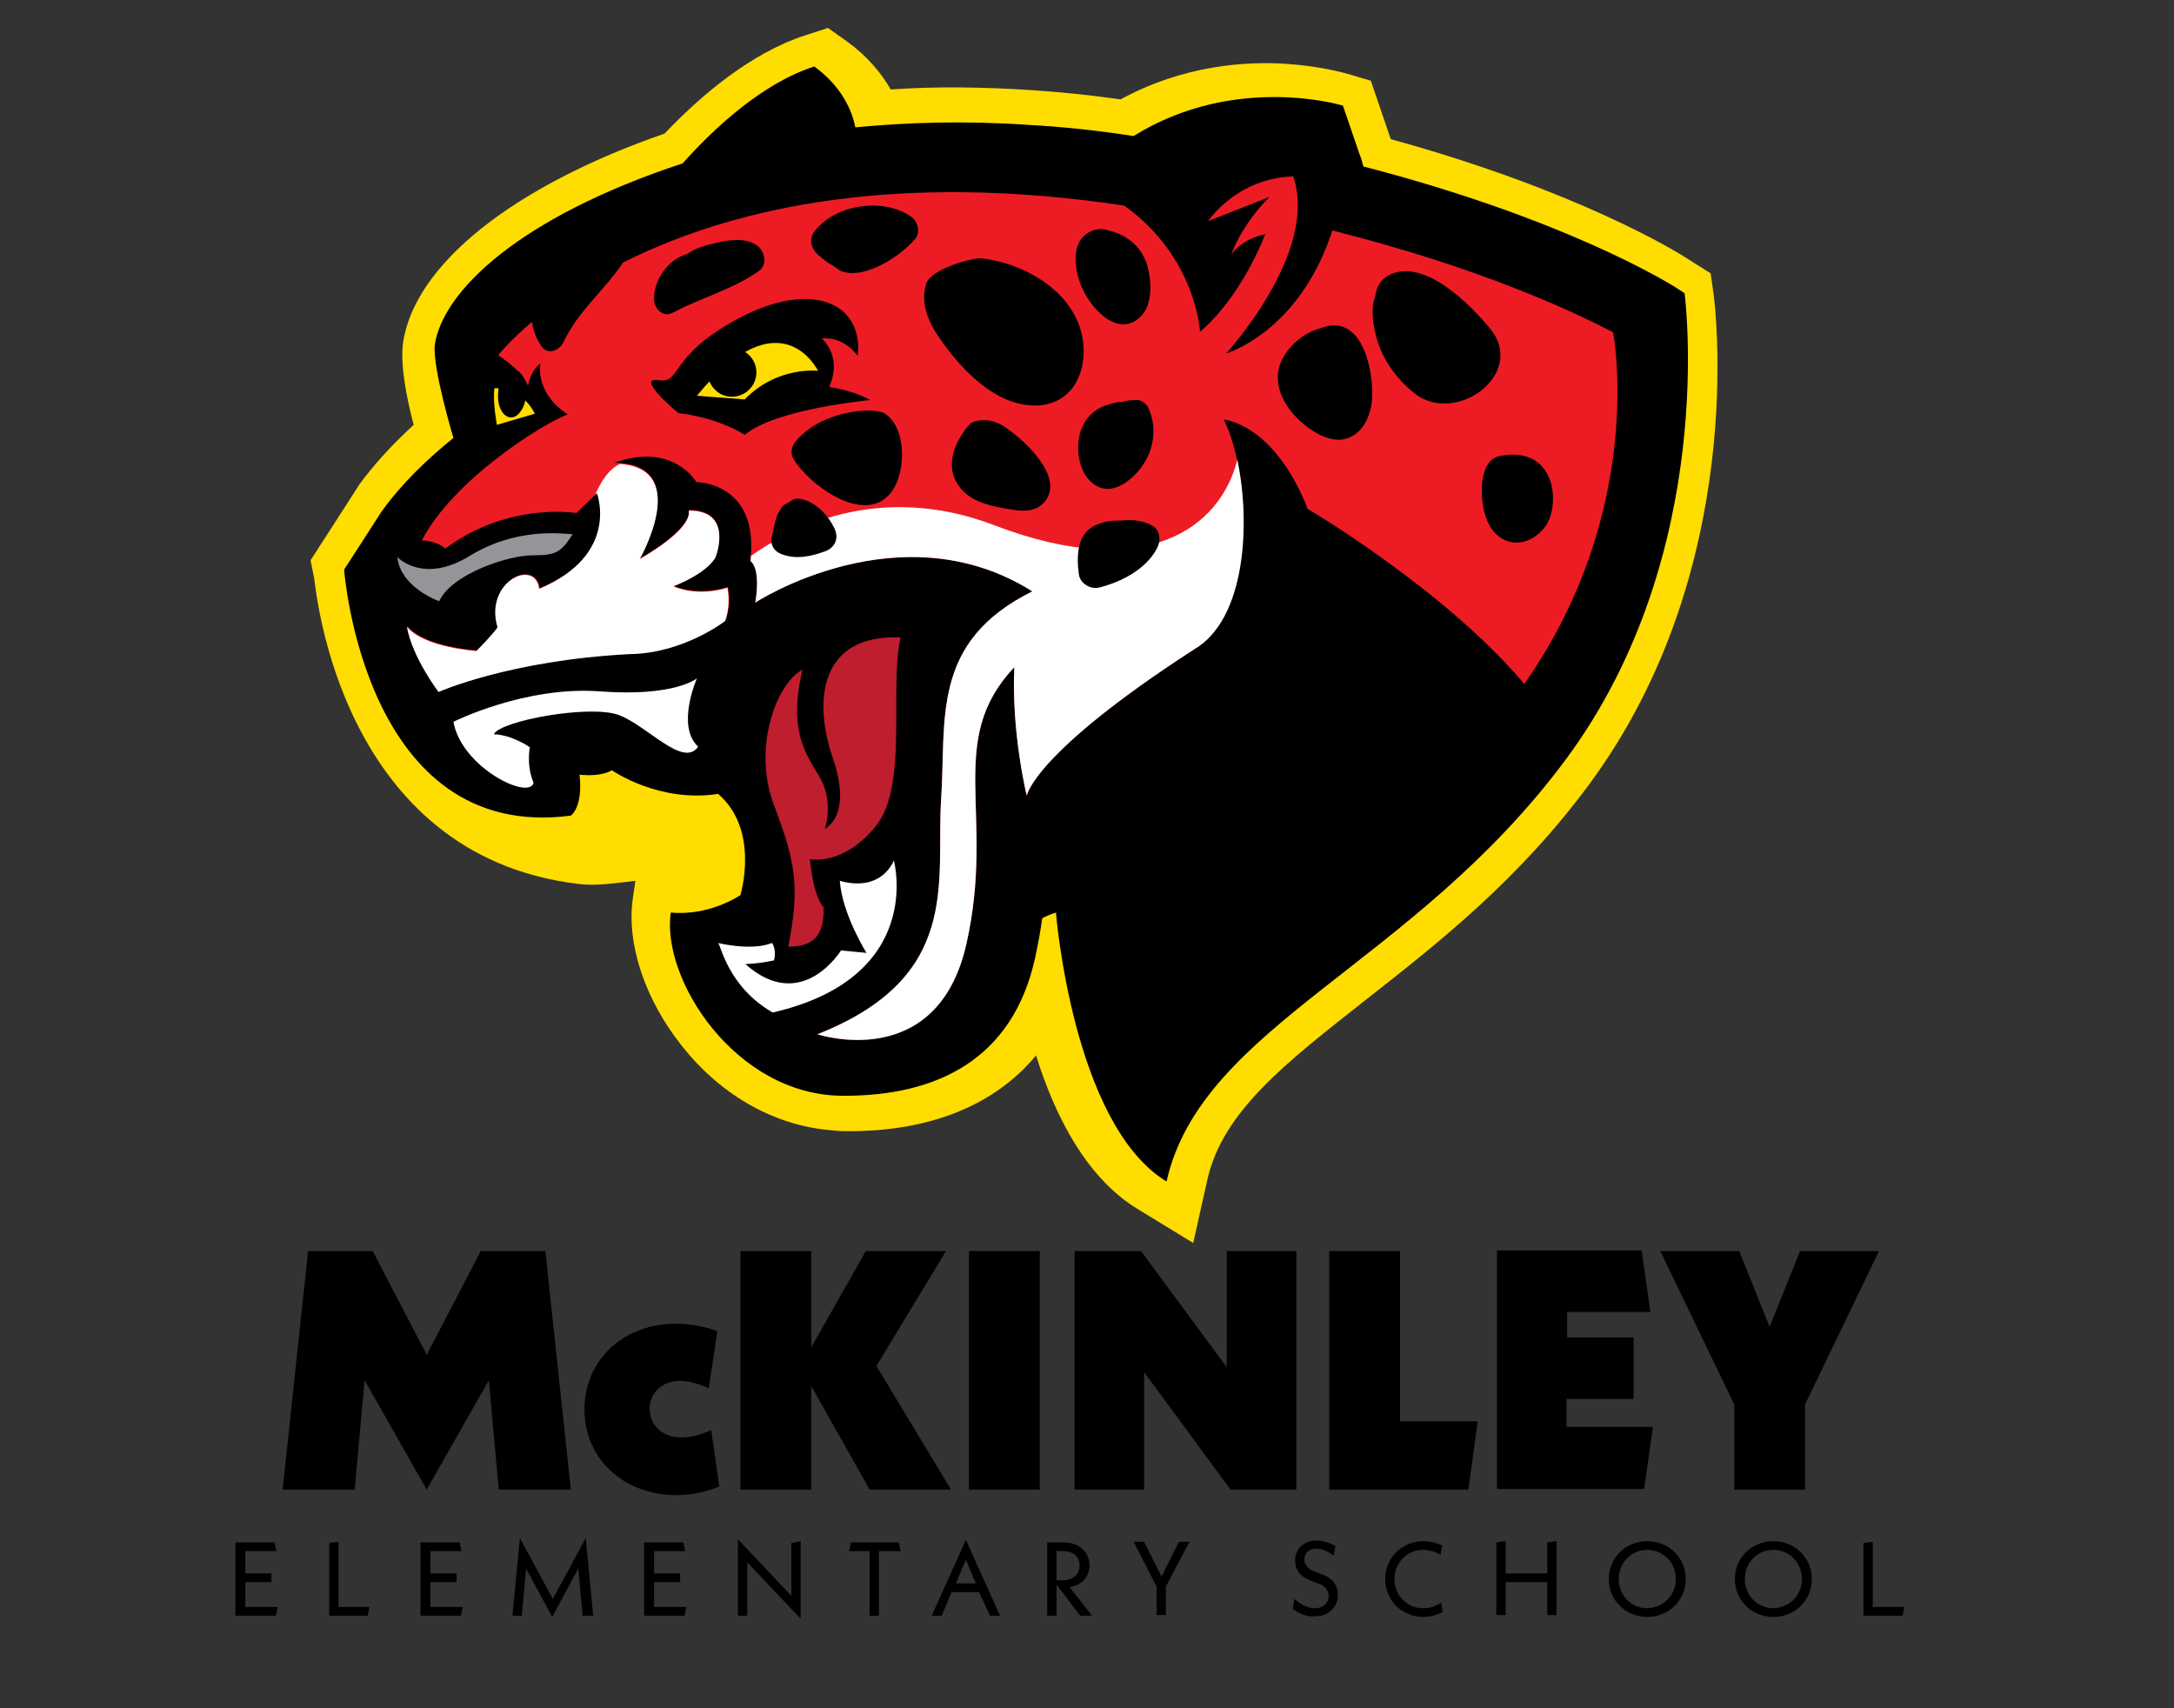 <?xml version="1.0" encoding="utf-8"?>
<!-- Generator: Adobe Illustrator 26.0.0, SVG Export Plug-In . SVG Version: 6.00 Build 0)  -->
<svg version="1.1" id="Layer_1" xmlns="http://www.w3.org/2000/svg" xmlns:xlink="http://www.w3.org/1999/xlink" x="0px" y="0px"
	 viewBox="0 0 350 275" style="enable-background:new 0 0 350 275;" xml:space="preserve">
<rect x="0" y="0" width="350" height="275" fill="#333333" stroke="none"/>
<style type="text/css">
	.st0{fill:none;}
	.st1{enable-background:new    ;}
	.st2{fill:#FFDD00;}
	.st3{fill:#ED1C24;}
	.st4{fill:#939598;}
	.st5{fill:#FFFFFF;}
	.st6{fill:#BE1E2D;}
</style>
<rect x="21" y="200.3" class="st0" width="305.6" height="67.4"/>
<g class="st1">
	<path d="M80.3,239.8l-1.6-17.6l-10,17.6l-10-17.6l-1.6,17.6H45.5l4.1-38.4H60l8.7,16.7l8.7-16.7h10.4l4.1,38.4H80.3z"/>
	<path d="M94.1,226.9c0-8,6.3-13.8,14.7-13.8c2.5,0,4.8,0.5,6.7,1.2l-1.4,9.2c-1.8-0.8-3.2-1.2-4.6-1.2c-3,0-4.9,2-4.9,4.5
		c0,2.5,1.9,4.6,5.1,4.6c1.3,0,2.9-0.3,4.8-1.2l1.3,9.1c-2.2,0.9-4.4,1.4-7,1.4C100.3,240.6,94.1,234.8,94.1,226.9z"/>
	<path d="M140,239.8l-9.4-16.7v16.7h-11.4v-38.4h11.4v15.5l8.8-15.5h12.9l-11.2,18.5l12,19.9H140z"/>
	<path d="M167.4,239.8H156v-38.4h11.4V239.8z"/>
	<path d="M208.7,201.4v38.4h-10.6l-13.9-18.9v18.9h-11.2v-38.4h10.7l13.8,18.7v-18.7H208.7z"/>
	<path d="M237.9,228.8l-1.5,11h-22.4v-38.4h11.4v27.4H237.9z"/>
	<path d="M266.1,229.8l-1.4,9.9H241v-38.4h23.3l1.4,9.9h-13.4v4.1H263v9.9h-10.8v4.5H266.1z"/>
	<path d="M290.6,226.1v13.7h-11.4v-13.7l-11.9-24.7h12.7l4.9,12.2l4.9-12.2h12.7L290.6,226.1z"/>
</g>
<g class="st1">
	<path d="M44.7,258.7l-0.3,1.4h-6.5v-11.8h6.3l0.3,1.4h-5v3.6h4.2v1.4h-4.2v4H44.7z"/>
	<path d="M59.5,258.6l-0.3,1.5H53v-11.7l1.5-0.2v10.5H59.5z"/>
	<path d="M74.5,258.7l-0.3,1.4h-6.5v-11.8H74l0.3,1.4h-5v3.6h4.2v1.4h-4.2v4H74.5z"/>
	<path d="M93.8,260.1l-0.7-7.6l-4.2,7.8l-4.2-7.8l-0.7,7.6h-1.5l1.2-12.5l5.3,9.8l5.3-9.8l1.2,12.5H93.8z"/>
	<path d="M110.5,258.7l-0.3,1.4h-6.5v-11.8h6.3l0.3,1.4h-5v3.6h4.2v1.4h-4.2v4H110.5z"/>
	<path d="M128.9,260.6l-8.6-9.1v8.6h-1.5v-12.3l8.6,9.1v-8.5l1.5-0.3V260.6z"/>
	<path d="M141.5,249.7v10.4H140v-10.4h-3.3l0.3-1.4h7.7l0.3,1.4H141.5z"/>
	<path d="M157.6,256.3h-4.4l-1.6,3.8H150l5.5-12.2l5.5,12.2h-1.6L157.6,256.3z M157.1,254.9l-1.6-3.8l-1.6,3.8H157.1z"/>
	<path d="M173.9,260.1l-3.8-5v5h-1.5v-11.8h2.6c2.6,0,4.2,1.6,4.2,3.7c0,1.8-1.2,3.2-3.2,3.5l3.6,4.6H173.9z M170.1,254.4h1
		c1.7,0,2.7-1,2.7-2.4c0-1.4-1-2.3-2.7-2.3h-1V254.4z"/>
	<path d="M187.7,255.4v4.6h-1.5v-4.6l-3.7-7.2h1.7l2.8,5.6l2.8-5.6h1.7L187.7,255.4z"/>
	<path d="M208.1,259l0.3-1.6c0.9,0.8,2,1.5,3.3,1.5c1.3,0,2.2-0.8,2.2-2c0-0.8-0.5-1.6-1.7-2l-0.8-0.3c-2.2-0.7-2.9-2-2.9-3.4
		c0-1.8,1.4-3.2,3.4-3.2c1,0,2.1,0.3,3.1,0.9l-0.3,1.5c-1-0.7-1.9-1.1-2.8-1.1c-1.2,0-1.9,0.7-1.9,1.8c0,0.8,0.5,1.5,1.9,2l0.8,0.3
		c1.9,0.6,2.7,1.9,2.7,3.4c0,1.9-1.5,3.4-3.7,3.4C210.1,260.3,208.9,259.6,208.1,259z"/>
	<path d="M223,254.2c0-3.4,2.7-6.1,6.2-6.1c1.1,0,2.1,0.3,3,0.7l-0.3,1.5c-0.8-0.5-1.8-0.8-2.8-0.8c-2.6,0-4.6,2.1-4.6,4.7
		s2,4.7,4.6,4.7c1.1,0,2-0.3,2.9-0.9l0.3,1.5c-1,0.5-2.1,0.8-3.2,0.8C225.7,260.3,223,257.6,223,254.2z"/>
	<path d="M250.6,248.1v11.9h-1.5v-5.3h-6.7v5.3h-1.5v-11.7l1.5-0.2v5.2h6.7v-5L250.6,248.1z"/>
	<path d="M259,254.2c0-3.4,2.7-6.1,6.2-6.1c3.5,0,6.2,2.7,6.2,6.1s-2.7,6.1-6.2,6.1C261.7,260.3,259,257.6,259,254.2z M269.8,254.2
		c0-2.6-2-4.7-4.6-4.7c-2.6,0-4.6,2.1-4.6,4.7s2,4.7,4.6,4.7C267.8,258.8,269.8,256.8,269.8,254.2z"/>
	<path d="M279.3,254.2c0-3.4,2.7-6.1,6.2-6.1c3.5,0,6.2,2.7,6.2,6.1s-2.7,6.1-6.2,6.1C282,260.3,279.3,257.6,279.3,254.2z
		 M290.1,254.2c0-2.6-2-4.7-4.6-4.7c-2.6,0-4.6,2.1-4.6,4.7s2,4.7,4.6,4.7C288.1,258.8,290.1,256.8,290.1,254.2z"/>
	<path d="M306.6,258.6l-0.3,1.5h-6.3v-11.7l1.5-0.2v10.5H306.6z"/>
</g>
<g>
	<path class="st2" d="M183.1,194.6c-8.2-5-13.3-15-16.3-24.7c-6.6,8-17.1,12.3-30.5,12.2c-0.6,0-1.2,0-1.9-0.1
		c-9.3-0.6-18.1-5.4-24.6-13.6c-6-7.5-9-16.6-7.9-23.9l0.4-2.7l-1.7,0.2c-2.5,0.3-5.1,0.6-7.5,0.3c-38.3-4.6-42.2-47.1-42.5-49.1
		l-0.6-3l7.6-11.8l0.1-0.2c2.4-3.3,5.4-6.6,8.9-9.8c-1.2-4.5-2.2-9.9-1.7-13.3C66.8,42.6,82.5,30,107,21.5
		c5.6-5.9,13.7-12.9,22.6-15.8l3.7-1.2l3.1,2.2c3.3,2.4,5.5,5.1,7,7.7c7.3-0.5,14.8-0.4,22.5,0.1c4.7,0.3,9.6,0.8,14.5,1.5
		c10.1-5.5,20.2-6.2,27-5.7c5.5,0.4,9.2,1.5,9.6,1.6l3.7,1.1l3.2,9.4c30.5,8.4,46.2,18.3,46.9,18.7l4.6,2.9l0.5,3.5
		c0.2,1.8,5.6,44-20,78.7c-11.5,15.6-24.6,25.8-36.2,34.9c-12.7,10-22.8,17.8-25.3,28.7l-2.3,10.3L183.1,194.6z M111.8,138.3
		L111.8,138.3C111.8,138.2,111.8,138.2,111.8,138.3L111.8,138.3z"/>
	<g>
		<path d="M271.2,47.2l-1.7-1.1c-0.7-0.4-17.2-10.8-50-19.3c-0.2-0.6-0.3-1.3-0.6-1.9l-2.7-7.9c0,0-17.3-5.3-33.7,4.9
			c-5.8-0.9-11.5-1.5-17-1.8c-10.2-0.7-19.4-0.4-27.8,0.4c-0.5-2.6-2.1-6.5-6.6-9.8c-8.4,2.7-16.2,10-21.2,15.6
			C83.5,35,71.3,46.9,70,55.5c-0.4,3.7,3,15,3,15c-4.2,3.4-8.4,7.4-11.6,11.9l-6,9.3c0,0,3.2,44,36.5,39.6c0,0,2-1.3,1.4-6.6
			c3.7,0.4,5.2-0.7,5.2-0.7s7.6,5.3,17.1,3.8c6.8,5.8,3.6,16.3,3.6,16.3s-4.9,3.4-11.2,2.8c-1.6,10.7,10.4,29.4,27.6,29.5
			c15.4,0.1,27.4-6,31-22c0.5-2.3,0.9-4.5,1.2-6.6c1.2-0.6,2.2-0.9,2.2-0.9s2.7,34.1,17.8,43.3c5.7-25.2,39.7-34.7,64.4-68.1
			C276.8,88.8,271.2,47.2,271.2,47.2z"/>
		<path class="st3" d="M259.7,53.5c-6.5-3.4-21.4-10.4-45.2-16.4c-5.3,16.4-17.1,19.8-17.1,19.8s15-16.3,10.8-28.5
			c-9.2,0.3-13.7,7.2-13.7,7.2l9.9-3.9c0,0-4.1,3.8-6.2,9.3c1.9-2.7,5.5-3.3,5.5-3.3c-4.4,11-10.5,15.7-10.5,15.7s-0.6-12-12.2-20.3
			C107.3,22,80.2,57.2,80.2,57.2s3.9,2.4,4.8,4.9c0.5-2.6,2-3.6,2-3.6s-1,4.7,4.4,8.2c-4,1.5-18.3,10.4-23.5,20.3c0,0,2.3,0,3.8,1.3
			c10.3-7.6,21.1-5.7,21.1-5.7l3.4-3.3c0,0,3.8,9.9-9.3,15.4c-0.7-5-8.9-1.1-6.7,6.2c-0.8,1.2-3.4,3.8-3.4,3.8s-8.4-0.5-11.2-3.9
			c0.9,5,5.1,10.5,5.1,10.5s11.4-5.1,30.8-6.1c8.6-0.1,15.3-5.3,15.3-5.3s1-2.2,0.4-5.4c0,0-4.5,1.6-8.8-0.2
			c5.8-2.3,6.8-4.7,6.8-4.7s3-7.5-4.3-7.5c0.5,3.2-7.9,7.8-7.9,7.8s8.7-15.3-4.1-15.4c9.5-3.4,13.2,3.1,13.2,3.1s10.2,0,8.7,12.7
			c1.8,1.4,0.8,6.7,0.8,6.7s23.3-15.2,44.6-1.8c-16.5,8.2-13.8,20.7-14.7,33.7c-0.8,13,3.4,28.4-19.9,37.6c0,0,19.3,6.4,24-14.6
			s-3.5-32.6,7.7-44.5c-0.5,10.5,2,20.7,2,20.7s1-6.8,27-23.6c10.1-6,9.1-28.3,4.7-37c9.2,1.8,13.5,14.4,13.5,14.4
			s22.1,13,34.9,28.2C265.2,81.9,259.7,53.5,259.7,53.5z"/>
		<path class="st4" d="M64,89.7c0,0,4.1,4.4,11.6-0.2s14.7-3.6,16.6-3.5c-1.9,2.9-2.6,3.4-6.5,3.4s-13,3-15,7.4
			C63.9,94,64,89.7,64,89.7z"/>
		<path class="st5" d="M199.2,74c-2.7,10.9-14.6,19.9-39,10.6c-19-7.3-33.4,0.7-39.3,4.9c0,0.3,0,0.5-0.1,0.8
			c1.8,1.4,0.8,6.7,0.8,6.7s23.3-15.2,44.6-1.8c-16.5,8.2-13.8,20.7-14.7,33.7c-0.8,13,3.4,28.4-19.9,37.6c0,0,19.3,6.4,24-14.6
			s-3.5-32.6,7.7-44.5c-0.5,10.5,2,20.7,2,20.7s1-6.8,27-23.6C200.5,99.7,201.4,84.4,199.2,74z M108.4,94.4c5.8-2.3,6.8-4.7,6.8-4.7
			s3-7.5-4.3-7.5c0.5,3.2-7.9,7.8-7.9,7.8s8.3-14.5-3.2-15.3c-1.8,0.8-3.1,2.9-4,5l0.3-0.3c0,0,3.8,9.9-9.3,15.4
			c-0.7-5-8.9-1.1-6.7,6.2c-0.8,1.2-3.4,3.8-3.4,3.8s-8.4-0.5-11.2-3.9c0.9,5,5.1,10.5,5.1,10.5s11.4-5.1,30.8-6.1
			c8.6-0.1,15.3-5.3,15.3-5.3s1-2.2,0.4-5.4C117.2,94.6,112.7,96.2,108.4,94.4z"/>
		<path class="st5" d="M73,116.2c0,0,11.5-5.8,23.6-4.9s15.6-2.1,15.6-2.1s-3.4,7.7,0.2,11c-2.4,3.5-8.2-3.4-12.8-5.1
			c-4.6-1.7-19,0.9-20.1,3.1c3,0.1,5.8,2.1,5.8,2.1s-0.6,2.9,0.6,5.7C85.3,128.9,74.3,123.6,73,116.2z"/>
		<path class="st6" d="M145,102.6c-1.9,8.1,1.3,23.9-4,30.4s-10.6,5.3-10.6,5.3s0.4,5.7,2.2,7.8c0.1,4.5-1.6,6.3-5.7,6.3
			c1.9-9.6,1.2-13.6-2.3-22.8s0.4-19.6,4.6-21.8c-2.8,11.6,1.9,14.9,3.4,18.6c1.4,3.7,0.2,7,0.2,7s4.5-1.9,1.3-11.3
			C130.9,112.8,131.9,102.1,145,102.6z"/>
		<path class="st5" d="M143.9,138.5c0,0-1.8,5.2-8.7,3.3c0.4,5.4,4.3,11.6,4.3,11.6l-4.1-0.4c0,0-6.3,10.3-15.4,2.2
			c2.6-0.1,4.6-0.6,4.6-0.6s0.5-1.5-0.3-2.8c-3.5,1.4-9.1-0.1-8.7,0s1.5,7,8.8,11.2C149.1,157.3,143.9,138.5,143.9,138.5z"/>
		<path d="M109.2,66.5c0,0-7.1-5.9-3.2-5.3c3.8,0.6,1.5-3.9,13-10s20-2.6,19.1,6.1c-2.6-3.4-5.8-2.8-5.8-2.8s3.4,2.7,1.2,7.8
			c4.1,0.6,6.6,2.1,6.6,2.1s-15.2,1.4-20.2,5.6C115,67,109.2,66.5,109.2,66.5z"/>
		<path class="st2" d="M112.2,63.7c0,0,4.7,0.4,7.7,0.6c5.2-5.4,11.8-4.6,11.8-4.6S125.7,47.3,112.2,63.7z"/>
		<path class="st2" d="M86.1,66.6c0,0-1.9-4.3-6.5-4.1c-0.3,2.3,0.4,5.9,0.4,5.9S83.3,67.4,86.1,66.6z"/>
		<path d="M121.7,60.7c-0.4,2.1-2.5,3.5-4.6,3.1c-2.1-0.4-3.5-2.5-3.1-4.6s2.5-3.5,4.6-3.1C120.8,56.6,122.1,58.6,121.7,60.7z"/>
		<path d="M84.7,63.5c-0.1,2.1-1.3,3.8-2.5,3.7c-1.3-0.1-2.2-1.9-2-4c0.1-2.1,1.3-3.8,2.5-3.7C84,59.6,84.9,61.4,84.7,63.5z"/>
		<path d="M185.5,84.6c-1.5-0.8-3.2-1-4.9-0.8c-0.2,0-0.4,0-0.6,0c-1.3,0-2.3,0.2-3.5,0.7c-3.2,1.3-3.2,5.2-2.8,8
			c0.2,1.4,1.8,2.4,3.2,2.1c3.6-0.9,7.5-2.9,9.3-6.2C186.9,87.2,186.9,85.4,185.5,84.6z M87.2,55.8c1,1.4,2.9,0.6,3.5-0.7
			c2.3-4.9,6.4-8.2,9.4-12.5c0.2-0.3,0.3-0.7,0.4-1.1c-6.7,3.4-11.6,7-14.9,9.8C85.7,52.9,86.3,54.5,87.2,55.8z M213.7,52.5
			c-0.3,0.1-0.7,0.2-1,0.3c-2.6,0.7-4.9,2.5-6.2,4.9c-1.5,2.9-0.7,5.7,1.1,8.2c1.7,2.3,5.7,5.5,8.8,4.8c2.6-0.6,3.9-2.9,4.4-5.5
			C221.4,61.1,219.9,51.2,213.7,52.5z M122,39.6c-1.9-1.4-4.6-1-6.7-0.5c-1.4,0.3-3.3,0.8-4.7,1.8c-3.1,0.9-5.4,4.2-5.3,7.4
			c0.1,1.5,1.5,2.9,3.1,2c4.5-2.4,9.6-3.7,13.8-6.7C123.6,42.6,123.1,40.5,122,39.6z M239.9,52.9c-3.2-3.9-10.5-11.3-16.1-8.7
			c-1.5,0.7-2.2,2-2.4,3.5c-0.7,1.8-0.4,4.1,0,5.8c0.8,3.9,3.2,7.3,6.3,9.8C234.3,68.6,245.9,60.2,239.9,52.9z M142.5,66.6
			c-1.6-1.1-9.8-0.7-14.2,4.2c-0.7,0.8-1.2,1.9-0.6,3c2.3,4,10.9,10.5,15.3,6C145.9,76.9,146.2,69.1,142.5,66.6z M128.8,80.3
			c-0.7-0.1-1.3,0.1-1.8,0.6c-0.1,0-0.2,0.1-0.2,0.1c0.4-0.3-0.6,0.3-0.7,0.4c-0.4,0.4-0.7,1-1,1.6c-0.4,1.1-0.5,2.1-0.8,3.2
			c-0.4,1.3,0.2,2.5,1.5,3c2.3,0.9,4.7,0.4,6.9-0.4c1.6-0.5,2.4-2,1.7-3.6C133.4,83,131.3,80.7,128.8,80.3z M174.9,47.7
			c1.4,2.3,4.5,5.7,7.6,4.1c3.1-1.6,3-5.8,2.3-8.7c-0.9-3.6-3.7-5.6-7.2-6.2c-0.9-0.2-4.8,0.4-4.4,5.4
			C173.3,44.3,174,46.1,174.9,47.7z M176.9,78.4c2.7,1.2,5.6-1.4,7-3.4c1.9-2.7,2.4-6.2,1-9.3c-0.3-0.7-1.2-1.4-2-1.3
			c-0.8,0-1.5,0.1-2.2,0.3c-0.9,0-1.9,0.3-2.8,0.6c-1.9,0.7-3.2,2.1-3.9,4C173,72.3,173.7,77,176.9,78.4z M158.1,41.6
			c-1.4-0.2-8.3,1.7-9,4.1c-1.2,4,1.2,7.6,3.6,10.7c3,3.9,7.5,8.2,12.6,8.8c4.7,0.6,8.2-2,9-6.7C175.8,49,166.6,42.6,158.1,41.6z
			 M146.7,34.9c-4.5-3.2-12.3-2-15.6,2.4c-1,1.3-0.4,2.9,0.7,3.8c0.2,0.2,0.4,0.3,0.6,0.5c0.5,0.4,1,0.8,1.6,1.1
			c0.5,0.3,1,0.8,1.6,1c3.9,1.3,9.6-2.7,11.7-5.2C148.3,37.3,147.7,35.6,146.7,34.9z M162.3,69.1c-1.7-1.3-3.7-1.9-5.8-1.1l0,0
			c-0.2-0.1-6.2,6.2-1.4,11.1c1.9,1.9,5,2.5,7.6,2.9c2.1,0.4,4.4,0.4,5.7-1.5C171.1,76.6,165.1,71.1,162.3,69.1z"/>
		<path d="M241.5,73.4c-2.7,0.5-3.1,4.2-2.9,6.8c0.2,2.4,1,5.2,3.2,6.5c2.4,1.4,5.1,0.4,6.8-1.7C251.3,81.8,250.8,71.6,241.5,73.4z"
			/>
	</g>
</g>
</svg>
